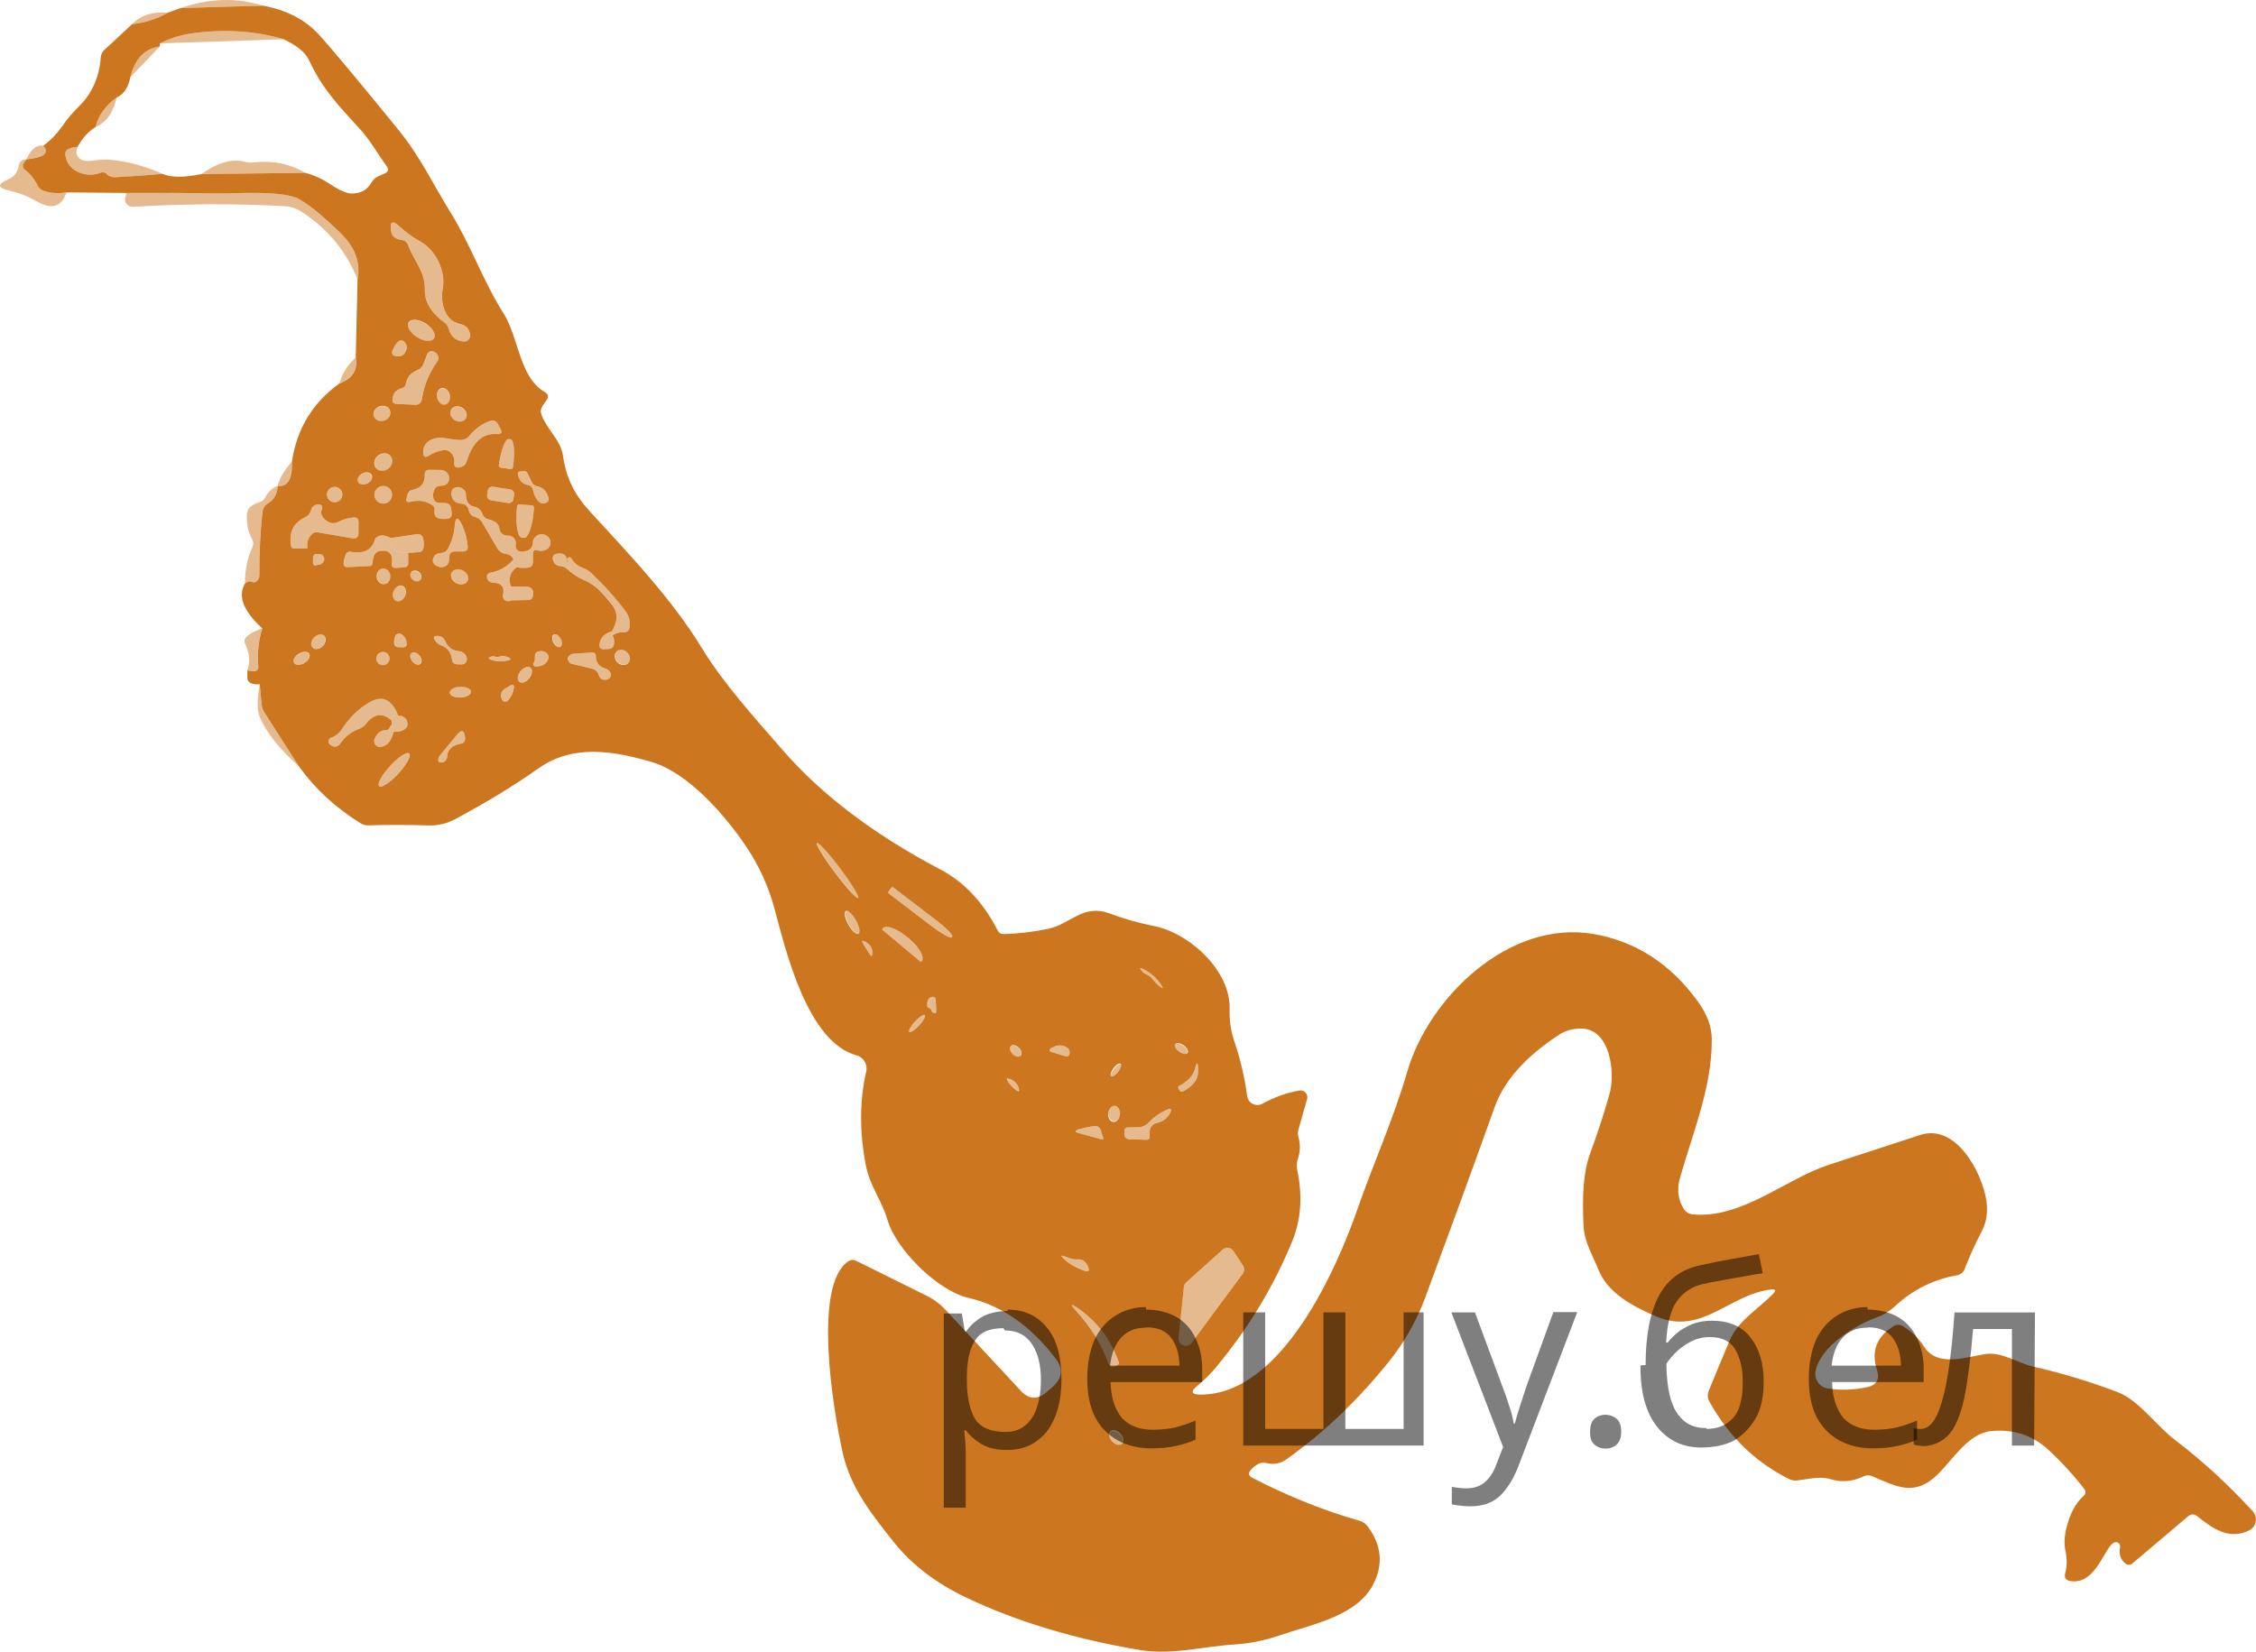 <?xml version="1.0" encoding="utf-8"?>
<!-- Generator: Adobe Illustrator 16.0.0, SVG Export Plug-In . SVG Version: 6.00 Build 0)  -->
<!DOCTYPE svg PUBLIC "-//W3C//DTD SVG 1.1//EN" "http://www.w3.org/Graphics/SVG/1.1/DTD/svg11.dtd">
<svg version="1.1" id="Слой_1" xmlns="http://www.w3.org/2000/svg" xmlns:xlink="http://www.w3.org/1999/xlink" x="0px" y="0px"
	 width="81.295px" height="59.527px" viewBox="0 0 81.295 59.527" enable-background="new 0 0 81.295 59.527" xml:space="preserve">
<path opacity="0.5" fill="#CC761F" enable-background="new    " d="M9.472,0.204L6.509,0.29C7.544-0.065,8.532-0.094,9.472,0.204z"
	/>
<path fill="#CC761F" d="M9.472,0.204c0.862,0.155,1.545,0.514,2.049,1.075c0.534,0.597,1.484,1.736,2.851,3.419
	c0.78,0.96,1.251,1.976,1.879,2.986c0.724,1.169,1.157,2.447,1.896,3.613c0.545,0.86,0.568,2.309,1.481,2.83
	c0.131,0.075,0.154,0.174,0.067,0.297l-0.141,0.201c-0.069,0.1-0.083,0.207-0.042,0.321c0.183,0.518,0.695,0.919,0.774,1.473
	c0.115,0.807,0.418,1.417,0.984,2.029c1.434,1.558,2.936,3.137,4.008,4.889c0.801,1.311,1.882,2.492,2.913,3.682
	c1.41,1.625,3.314,3.068,5.713,4.329c0.844,0.445,1.527,1.174,2.047,2.186c0.047,0.092,0.122,0.136,0.224,0.132
	c0.521-0.014,1.053-0.077,1.599-0.191c0.807-0.171,1.258-0.907,2.206-0.554c0.526,0.196,1.055,0.347,1.588,0.451
	c1.307,0.256,2.782,1.622,2.741,2.992c-0.012,0.416,0.044,0.803,0.168,1.162c0.22,0.645,0.374,1.301,0.462,1.971
	c0.027,0.207,0.216,0.353,0.422,0.326c0.049-0.007,0.096-0.022,0.138-0.047c0.431-0.238,0.872-0.396,1.325-0.471
	c0.133-0.023,0.26,0.066,0.283,0.199c0.006,0.036,0.004,0.074-0.006,0.11l-0.31,1.089c-0.025,0.095-0.025,0.189,0,0.286
	c0.071,0.259,0.065,0.515-0.018,0.766c-0.046,0.144-0.054,0.288-0.023,0.437c0.194,0.924,0.132,1.775-0.188,2.553
	c-0.666,1.624-1.578,3.133-2.736,4.526c-0.206,0.249-0.432,0.474-0.678,0.675c-0.259,0.21-0.221,0.316,0.112,0.318
	c2.915,0.006,4.9-4.506,5.663-6.703c0.578-1.655,1.299-3.252,1.788-4.939c0.769-2.652,3.651-5.482,6.708-4.959
	c1.514,0.26,2.766,1.064,3.752,2.415c0.34,0.464,0.511,0.92,0.513,1.37c0.013,1.73-0.683,3.371-1.146,5.006
	c-0.117,0.422-0.07,0.797,0.142,1.125c0.071,0.106,0.186,0.176,0.312,0.188c1.762,0.174,3.346-1.272,4.906-1.784
	c1.192-0.391,2.293-0.75,3.302-1.078c1.281-0.416,2.218,1.337,2.377,2.355c0.064,0.408,0.011,0.779-0.162,1.113
	c-0.243,0.469-0.45,0.924-0.618,1.363c-0.044,0.119-0.148,0.205-0.274,0.227c-0.853,0.15-1.599,0.523-2.241,1.119
	c-0.192,0.178-0.411,0.311-0.656,0.4c-0.745,0.269-2.006,1.022-2.2,1.921c-0.063,0.288,0.118,0.571,0.405,0.636
	c0.012,0.002,0.024,0.004,0.037,0.006c0.461,0.068,0.93,0.053,1.404-0.047c0.352-0.072,0.473-0.279,0.365-0.621
	c-0.217-0.678-0.015-1.205,0.604-1.582c0.105-0.064,0.212-0.065,0.318-0.002c0.318,0.184,0.579,0.436,0.783,0.754
	c0.475,0.732,1.49,0.373,2.174,0.259c0.609-0.104,1.16,0.315,1.781,0.456c1.023,0.234,2.021,0.536,2.998,0.907
	c0.789,0.3,1.391,1.208,2.105,1.749c0.94,0.711,1.866,1.561,2.777,2.548c0.165,0.18,0.153,0.459-0.026,0.624
	c-0.031,0.028-0.065,0.053-0.104,0.07c-0.733,0.359-1.325-0.079-1.867-0.512c-0.114-0.088-0.226-0.086-0.335,0.006l-1.997,1.69
	c-0.087,0.074-0.175,0.075-0.265,0.003c-0.17-0.134-0.231-0.329-0.186-0.586c0.016-0.082-0.039-0.16-0.12-0.176
	c-0.017-0.003-0.032-0.004-0.048-0.001c-0.383,0.056-0.654,1.558-1.626,1.399c-0.163-0.028-0.224-0.121-0.183-0.28
	c0.066-0.255,0.072-0.513,0.015-0.772c-0.057-0.25-0.05-0.526,0.021-0.826c0.124-0.529,0.331-0.924,0.621-1.185
	c0.089-0.081,0.097-0.168,0.023-0.263c-0.383-0.496-0.812-0.965-1.287-1.404c-0.574-0.529-1.267-0.754-2.076-0.672
	c-0.791,0.077-1.365,1.017-1.902,1.55c-0.83,0.821-1.475,0.459-2.367,0.076c-0.105-0.045-0.212-0.043-0.318,0.006
	c-0.398,0.187-0.792,0.22-1.181,0.101c-0.403-0.121-0.798,0-1.202,0.044c-0.104,0.012-0.203-0.005-0.297-0.05
	c-1.219-0.609-2.178-1.541-2.875-2.798c-0.063-0.116-0.071-0.253-0.023-0.374c0.232-0.573,0.486-1.186,0.764-1.838
	c0.297-0.703,1.045-1.131,1.563-1.673c0.112-0.118,0.087-0.167-0.073-0.149c-1.5,0.168-2.501,1.663-4.121,0.98
	c-0.839-0.356-1.772-0.843-2.107-1.699c-0.207-0.516-0.501-0.984-0.533-1.543c-0.064-1.159,0.01-2.031,0.227-2.615
	c0.285-0.771,0.521-1.504,0.713-2.194c0.203-0.728,0.032-2.335-1.034-2.333c-0.304,0-0.57,0.076-0.798,0.228
	c-1.201,0.787-1.971,1.651-2.309,2.591c-0.828,2.312-1.664,4.604-2.506,6.877c-0.311,0.838-0.748,1.608-1.311,2.309
	c-1.115,1.389-2.345,2.562-3.688,3.52c-0.221,0.157-0.463,0.201-0.73,0.133c-0.098-0.025-0.192-0.015-0.283,0.032
	c-0.109,0.056-0.203,0.13-0.282,0.227c-0.091,0.112-0.071,0.201,0.056,0.269c1.284,0.665,2.57,1.182,3.858,1.549
	c0.13,0.035,0.234,0.107,0.315,0.218c0.494,0.669,0.559,1.362,0.193,2.076c-0.586,1.143-2.176,1.432-3.354,1.835
	c-0.552,0.188-1.093,0.299-1.623,0.332c-1.154,0.071-2.282,0.393-3.419,0.203c-2.358-0.393-4.453-1.025-6.285-1.898
	c-1.086-0.519-1.952-1.184-2.598-1.994c-0.777-0.978-1.555-1.943-1.84-3.219c-0.365-1.638-1.072-6.053,0.203-6.9
	c0.09-0.061,0.185-0.066,0.283-0.018l2.524,1.252c0.265,0.13,0.503,0.308,0.704,0.523l2.707,2.913
	c0.292,0.312,0.6,0.327,0.922,0.047l0.218-0.188c0.359-0.314,0.394-0.66,0.103-1.037c-0.905-1.18-1.952-1.904-3.139-2.176
	c-1.09-0.25-2.595-1.729-2.907-2.798c-0.203-0.694-0.639-1.239-0.78-1.955c-0.236-1.218-0.233-2.351,0.009-3.398
	c0.062-0.258-0.094-0.519-0.351-0.589c-1.77-0.486-2.539-3.744-2.951-5.277c-0.216-0.804-0.556-1.551-1.021-2.244
	c-0.76-1.131-2.088-2.671-3.437-3.06c-1.34-0.386-2.795-0.645-4.043,0.235c-0.887,0.626-1.893,1.239-3.016,1.838
	c-0.298,0.159-0.617,0.233-0.954,0.224c-0.792-0.025-1.509-0.026-2.153-0.003c-0.11,0.004-0.212-0.023-0.306-0.083
	c-0.892-0.556-1.627-1.235-2.206-2.038l-1.254-1.961c-0.053-0.086-0.084-0.18-0.094-0.28L9.36,24.66
	c-0.116,0.012-0.215,0.002-0.297-0.029c-0.102-0.038-0.152-0.111-0.15-0.221l0.003-0.253c0.281,0.084,0.412,0.033,0.392-0.153
	c-0.043-0.446,0.005-0.898,0.144-1.357c-0.683-0.623-0.891-1.162-0.624-1.617c0.088-0.073,0.167-0.093,0.235-0.062
	c0.079,0.038,0.147,0.025,0.206-0.038c0.051-0.055,0.077-0.121,0.077-0.197c-0.004-0.848,0.035-1.615,0.118-2.3
	c0.015-0.12,0.084-0.227,0.188-0.289c0.224-0.131,0.342-0.341,0.354-0.63c0.365,0.037,0.536-0.253,0.513-0.872
	c0.174-1.184,0.746-2.125,1.714-2.824c0.469-0.171,0.665-0.479,0.586-0.925l0.065-2.824c0.116-0.599-0.087-1.153-0.61-1.664
	c-0.614-0.601-1.111-1.009-1.49-1.225c-0.578-0.33-2.35-0.201-2.866-0.209C6.794,6.953,5.673,6.948,4.554,6.954L2.398,6.934
	c-0.296,0.051-0.577,0.03-0.842-0.062C1.471,6.841,1.401,6.779,1.361,6.698C1.257,6.476,1.103,6.281,0.896,6.112
	C0.81,6.042,0.799,5.961,0.864,5.871l0.088-0.126c0.64-0.069,0.841-0.233,0.604-0.492c0.259-0.187,0.489-0.423,0.689-0.709
	C2.43,4.279,2.629,4.043,2.843,3.835c0.471-0.458,0.734-1.049,0.79-1.776c0.008-0.1,0.047-0.184,0.118-0.25L4.76,0.87
	c0.456-0.045,0.883-0.182,1.281-0.41L6.509,0.29L9.472,0.204z M5.767,1.562L5.758,1.674C5.212,1.75,4.859,2.12,4.698,2.781
	C4.624,3.152,4.46,3.396,4.209,3.512c-0.403,0.285-0.658,0.64-0.766,1.066C3.2,4.723,2.983,4.961,2.793,5.293
	C2.496,5.319,2.35,5.4,2.354,5.538C2.361,5.798,2.508,6.036,2.74,6.162c0.287,0.153,0.579,0.176,0.877,0.067
	c0.1-0.037,0.184-0.016,0.25,0.065c0.021,0.025,0.048,0.044,0.08,0.056C4.014,6.378,4.085,6.39,4.162,6.386
	c0.524-0.027,1.091-0.066,1.699-0.118C6.152,6.401,6.618,6.403,7.26,6.274L11,6.229c0.314,0.083,0.613,0.219,0.898,0.41
	c0.334,0.222,0.589,0.333,0.766,0.335c0.328,0.006,0.568-0.125,0.719-0.392c0.063-0.108,0.151-0.187,0.265-0.235l0.221-0.1
	c0.128-0.055,0.15-0.139,0.068-0.25c-0.327-0.454-0.601-0.951-0.987-1.369c-0.739-0.81-1.322-1.408-1.796-2.421
	c-0.183-0.397-0.539-0.592-0.921-0.792C9.179,1.108,8.06,1.04,6.875,1.208C6.5,1.264,6.13,1.381,5.767,1.562z M14.702,8.827
	c0.221,0.598,0.63,0.954,0.607,1.649c-0.012,0.462,0.327,0.88,0.686,1.131c0.088,0.061,0.146,0.142,0.174,0.244
	c0.073,0.281,0.253,0.434,0.542,0.459c0.098,0.008,0.189-0.053,0.218-0.147c0.016-0.049,0.018-0.097,0.006-0.145
	c-0.045-0.188-0.162-0.301-0.351-0.339c-0.571-0.115-0.721-0.78-0.63-1.272c0.115-0.627-0.236-1.393-0.833-1.717
	c-0.244-0.134-0.488-0.313-0.733-0.536c-0.241-0.222-0.341-0.17-0.3,0.156c0.025,0.202,0.154,0.315,0.386,0.338
	C14.577,8.659,14.666,8.729,14.702,8.827z M15.639,12.199c0.086-0.136-0.048-0.376-0.3-0.537l0,0
	c-0.252-0.161-0.527-0.181-0.613-0.045c-0.087,0.136,0.048,0.376,0.3,0.537l0,0C15.278,12.314,15.553,12.334,15.639,12.199z
	 M14.62,12.385c-0.143-0.214-0.298-0.141-0.465,0.221c-0.061,0.134-0.019,0.211,0.127,0.233c0.196,0.03,0.32-0.061,0.371-0.271
	C14.667,12.504,14.655,12.438,14.62,12.385z M14.481,13.993c-0.212,0.053-0.325,0.189-0.339,0.41
	c-0.006,0.096,0.041,0.147,0.139,0.153l0.668,0.032c0.145,0.008,0.229-0.06,0.253-0.203c0.076-0.489,0.26-0.938,0.55-1.346
	c0.077-0.109,0.05-0.26-0.059-0.336c-0.03-0.021-0.064-0.035-0.1-0.041c-0.103-0.016-0.173,0.029-0.212,0.135
	c-0.041,0.108-0.083,0.217-0.126,0.327c-0.043,0.106-0.118,0.18-0.224,0.221c-0.228,0.088-0.364,0.253-0.41,0.495
	C14.609,13.922,14.562,13.973,14.481,13.993z M16.046,14.583c0.125-0.028,0.198-0.183,0.162-0.347l0,0
	c-0.036-0.164-0.167-0.273-0.293-0.246s-0.198,0.183-0.161,0.346l0,0C15.79,14.501,15.92,14.611,16.046,14.583z M14.051,14.791
	c-0.054-0.14-0.227-0.203-0.386-0.141c-0.16,0.062-0.245,0.225-0.19,0.365c0.054,0.139,0.227,0.202,0.386,0.141
	S14.105,14.931,14.051,14.791z M16.784,15.085c0.077-0.123,0.022-0.296-0.123-0.387c-0.145-0.091-0.324-0.065-0.401,0.058
	c-0.077,0.123-0.022,0.296,0.123,0.387C16.528,15.233,16.708,15.207,16.784,15.085z M16.243,16.313
	c0.102,0.104,0.145,0.229,0.129,0.377c-0.014,0.114,0.036,0.167,0.15,0.159c0.155-0.01,0.255-0.089,0.3-0.236
	c0.214-0.683,0.576-1.006,1.086-0.969c0.159,0.012,0.201-0.052,0.124-0.191c-0.028-0.051-0.054-0.102-0.08-0.153
	c-0.061-0.127-0.159-0.168-0.294-0.124c-0.279,0.09-0.529,0.271-0.751,0.542c-0.071,0.087-0.178,0.139-0.292,0.141
	c-0.365,0.009-0.736-0.177-1.087-0.006c-0.202,0.1-0.292,0.264-0.271,0.492c0.012,0.128,0.072,0.157,0.18,0.088
	c0.173-0.11,0.353-0.18,0.539-0.209C16.08,16.209,16.168,16.239,16.243,16.313z M18.039,16.855l0.359,0.05
	c0.04,0.007,0.078-0.02,0.085-0.06c0,0,0-0.001,0-0.002l0.006-0.05c0.072-0.512,0.032-0.942-0.09-0.96c0,0,0,0,0,0l-0.065-0.009
	c-0.123-0.013-0.279,0.388-0.351,0.898l-0.009,0.047c-0.007,0.04,0.021,0.078,0.061,0.085
	C18.036,16.855,18.038,16.855,18.039,16.855z M14.082,16.444c-0.103-0.13-0.306-0.142-0.455-0.025l0,0
	c-0.148,0.117-0.185,0.317-0.083,0.447l0,0c0.103,0.13,0.306,0.142,0.454,0.025l0,0C14.147,16.774,14.184,16.574,14.082,16.444
	L14.082,16.444z M15.659,18.348l-0.002,0.121c-0.002,0.114,0.052,0.186,0.162,0.215c0.098,0.023,0.197,0.028,0.297,0.015
	c0.122-0.018,0.176-0.088,0.162-0.212l-0.021-0.156c-0.016-0.127-0.087-0.194-0.215-0.2l-0.224-0.009
	c-0.1-0.003-0.184-0.076-0.203-0.174c-0.02-0.104-0.008-0.203,0.035-0.297c0.04-0.086,0.107-0.134,0.204-0.142l0.097-0.009
	c0.124-0.01,0.199-0.076,0.227-0.197c0.023-0.104,0-0.193-0.071-0.268c-0.057-0.061-0.127-0.093-0.212-0.097
	c-0.141-0.004-0.28-0.006-0.415-0.006c-0.118-0.002-0.176,0.056-0.174,0.174c0.01,0.314-0.139,0.497-0.445,0.548
	c-0.084,0.015-0.152,0.077-0.174,0.159l-0.035,0.135c-0.031,0.124,0.015,0.17,0.138,0.138c0.309-0.076,0.579-0.03,0.81,0.139
	C15.642,18.254,15.662,18.295,15.659,18.348z M13.394,17.119c-0.051-0.1-0.202-0.125-0.339-0.056
	c-0.136,0.069-0.206,0.207-0.155,0.307s0.203,0.125,0.339,0.056l0,0C13.375,17.356,13.445,17.219,13.394,17.119z M19.158,17.368
	l-0.145-0.303c-0.033-0.071-0.088-0.1-0.165-0.088l-0.132,0.018C18.68,17,18.655,17.034,18.66,17.07
	c0.034,0.236,0.155,0.372,0.365,0.41c0.094,0.016,0.167,0.089,0.183,0.183c0.028,0.159,0.091,0.292,0.191,0.4
	c0.067,0.073,0.147,0.096,0.242,0.071c0.114-0.032,0.153-0.104,0.118-0.218c-0.069-0.222-0.201-0.351-0.397-0.389
	C19.272,17.51,19.197,17.451,19.158,17.368z M12.337,17.824c0-0.153-0.124-0.277-0.277-0.277l0,0c-0.153,0-0.277,0.124-0.277,0.277
	l0,0c0,0.153,0.124,0.277,0.277,0.277l0,0C12.213,18.101,12.337,17.977,12.337,17.824L12.337,17.824z M14.128,17.833
	c0-0.176-0.142-0.318-0.318-0.318s-0.318,0.143-0.318,0.318l0,0c0,0.176,0.143,0.318,0.318,0.318l0,0
	C13.986,18.151,14.128,18.009,14.128,17.833z M18.504,20.163c-0.022,0.023-0.043,0.048-0.065,0.073
	c-0.224,0.22-0.474,0.353-0.751,0.398c-0.045,0.008-0.083,0.029-0.112,0.064c-0.051,0.063-0.042,0.14,0.029,0.23
	c0.038,0.045,0.092,0.072,0.15,0.074c0.313,0.004,0.436,0.152,0.372,0.444c-0.022,0.095,0.037,0.19,0.132,0.215
	c0.059,0.016,0.112,0.009,0.159-0.021l0.625-0.015c0.094-0.002,0.146-0.05,0.156-0.144l0.012-0.112
	c0.011-0.108-0.069-0.206-0.179-0.217c-0.005,0-0.01,0-0.016-0.001l-0.604-0.015c-0.102-0.277-0.034-0.507,0.204-0.692
	c0.135,0.027,0.271,0.032,0.409,0.015c0.118-0.014,0.177-0.08,0.177-0.197l0.003-0.303c0-0.116,0.056-0.157,0.167-0.124
	c0.089,0.026,0.178,0.024,0.268-0.006c0.151-0.05,0.233-0.214,0.183-0.365c-0.023-0.069-0.072-0.127-0.136-0.162
	c-0.127-0.069-0.248-0.064-0.359,0.015c-0.084,0.059-0.127,0.141-0.129,0.247c-0.004,0.204-0.141,0.311-0.41,0.318
	c-0.045,0.002-0.086-0.01-0.124-0.035c-0.067-0.043-0.102-0.123-0.085-0.201c0.022-0.094,0.001-0.178-0.062-0.25
	c-0.051-0.058-0.123-0.091-0.197-0.091c-0.192,0.002-0.303-0.089-0.33-0.274c-0.013-0.086-0.063-0.161-0.135-0.206
	c-0.075-0.049-0.155-0.083-0.242-0.103c-0.114-0.026-0.191-0.093-0.232-0.201c-0.055-0.145-0.157-0.232-0.307-0.262
	c-0.11-0.021-0.202-0.098-0.244-0.203c-0.027-0.07-0.041-0.144-0.039-0.221c0-0.073-0.03-0.142-0.082-0.188
	c-0.099-0.088-0.201-0.113-0.307-0.074c-0.083,0.029-0.126,0.087-0.132,0.174c-0.02,0.248,0.105,0.384,0.374,0.41
	c0.119,0.01,0.217,0.098,0.241,0.215c0.03,0.139,0.109,0.227,0.239,0.262c0.108,0.031,0.19,0.095,0.248,0.191l0.544,0.93
	c0.071,0.118,0.174,0.188,0.31,0.209C18.369,19.987,18.461,20.053,18.504,20.163z M18.525,17.833
	c0.015-0.092-0.047-0.178-0.139-0.192l0,0l-0.616-0.099c-0.092-0.015-0.178,0.047-0.192,0.139l0,0l-0.025,0.157
	c-0.015,0.092,0.048,0.178,0.139,0.192l0,0l0.617,0.099c0.091,0.015,0.178-0.047,0.192-0.139l0,0L18.525,17.833z M11.807,18.796
	c-0.194-0.125-0.267-0.263-0.218-0.412c0.053-0.157-0.002-0.223-0.165-0.197c-0.114,0.018-0.187,0.085-0.218,0.203
	c-0.033,0.12-0.107,0.206-0.221,0.259c-0.418,0.198-0.583,0.545-0.495,1.042c0.01,0.051,0.041,0.077,0.091,0.077h0.457
	c0.03,0,0.042-0.015,0.039-0.044c-0.03-0.171,0.022-0.327,0.156-0.468c0.059-0.061,0.131-0.084,0.215-0.071l1.249,0.215
	c0.146,0.025,0.219-0.036,0.221-0.183l0.003-0.398c0-0.12-0.06-0.176-0.179-0.168c-0.188,0.012-0.372,0.065-0.551,0.159
	C12.069,18.876,11.922,18.871,11.807,18.796z M19.161,18.213l-0.439-0.035c-0.046-0.003-0.086,0.03-0.091,0.077l-0.009,0.106
	c-0.045,0.545,0.034,0.999,0.177,1.016l0.088,0.009c0.144,0.015,0.298-0.418,0.344-0.968c0-0.002,0-0.004,0.001-0.007l0.009-0.106
	C19.244,18.257,19.208,18.216,19.161,18.213C19.161,18.213,19.161,18.213,19.161,18.213z M16.646,18.911
	c-0.147-0.302-0.234-0.286-0.262,0.05c-0.021,0.285-0.103,0.558-0.244,0.819c-0.053,0.096-0.136,0.146-0.248,0.15
	c-0.143,0.004-0.237,0.068-0.28,0.191c-0.037,0.11-0.007,0.195,0.091,0.256c0.108,0.065,0.21,0.081,0.306,0.047
	c0.097-0.032,0.164-0.119,0.171-0.221l0.012-0.15c0.01-0.118,0.074-0.177,0.191-0.179h0.3c0.126-0.002,0.183-0.065,0.171-0.188
	C16.832,19.411,16.762,19.152,16.646,18.911z M13.519,19.415c-0.106,0.4-0.396,0.559-0.869,0.474
	c-0.096-0.016-0.162,0.021-0.197,0.112c-0.045,0.12-0.068,0.219-0.07,0.297c-0.002,0.098,0.046,0.146,0.144,0.142l0.783-0.039
	c0.077-0.004,0.116-0.044,0.118-0.121c0.01-0.292,0.125-0.436,0.347-0.43c0.267-0.016,0.382,0.14,0.345,0.465
	c-0.014,0.11,0.035,0.161,0.147,0.153l0.3-0.021c0.096-0.006,0.144-0.058,0.144-0.156l-0.003-0.365l0.368-0.026
	c0.108-0.006,0.171-0.063,0.188-0.171c0.02-0.128,0.01-0.247-0.029-0.356c-0.029-0.085-0.115-0.137-0.203-0.124l-0.951,0.144
	C13.839,19.26,13.652,19.267,13.519,19.415z M11.442,20.354c0.104,0.01,0.179-0.036,0.227-0.136c0.039-0.087,0-0.19-0.088-0.229
	c-0.02-0.009-0.041-0.014-0.062-0.015l-0.109-0.006c-0.07-0.003-0.129,0.05-0.132,0.121c0,0.002,0,0.004,0,0.006v0.2
	c0,0.051,0.024,0.08,0.074,0.085C11.384,20.384,11.415,20.375,11.442,20.354z M22.053,22.751c-0.271,0.081-0.421,0.235-0.45,0.462
	c-0.016,0.128,0.04,0.189,0.167,0.186l0.156-0.009c0.114-0.004,0.18-0.062,0.197-0.174c0.018-0.11,0.002-0.216-0.047-0.318
	c0.124-0.081,0.266-0.119,0.427-0.115c0.1,0.002,0.159-0.046,0.177-0.144c0.04-0.222-0.002-0.418-0.124-0.589
	c-0.313-0.432-0.728-0.896-1.246-1.393c-0.09-0.084-0.194-0.148-0.31-0.191c-0.177-0.065-0.311-0.173-0.403-0.324
	c-0.047-0.08-0.099-0.083-0.156-0.009c-0.031,0.04-0.035,0.088-0.012,0.147c0,0.002-0.001,0.004-0.003,0.006
	c-0.006,0.002-0.006,0.001,0-0.003c0.006-0.008,0.009-0.017,0.009-0.026c0.002-0.248-0.127-0.347-0.389-0.297
	c-0.086,0.016-0.143,0.099-0.126,0.185c0.033,0.159,0.127,0.247,0.283,0.262c0.09,0.008,0.169,0.042,0.235,0.103
	c0.196,0.175,0.397,0.306,0.601,0.392c0.462,0.194,0.698,0.512,0.992,0.869C22.303,22.097,22.241,22.413,22.053,22.751z
	 M13.848,21.054c0.136-0.013,0.234-0.149,0.22-0.305l0,0c-0.015-0.156-0.137-0.271-0.273-0.258c-0.136,0.013-0.234,0.149-0.22,0.305
	l0,0C13.59,20.951,13.712,21.066,13.848,21.054z M15.15,20.898c0.063-0.076,0.042-0.2-0.049-0.276c-0.091-0.076-0.216-0.077-0.28,0
	l0,0c-0.064,0.076-0.042,0.199,0.049,0.276C14.96,20.974,15.086,20.975,15.15,20.898z M16.854,20.932
	c0.062-0.127-0.018-0.294-0.179-0.372l0,0c-0.161-0.079-0.341-0.039-0.403,0.088l0,0c-0.062,0.127,0.018,0.294,0.179,0.373l0,0
	C16.612,21.099,16.792,21.059,16.854,20.932L16.854,20.932z M14.269,21.659c0.112,0.051,0.258-0.028,0.325-0.176
	c0.067-0.148,0.031-0.31-0.082-0.361l0,0c-0.113-0.051-0.258,0.028-0.326,0.176C14.119,21.446,14.156,21.607,14.269,21.659
	L14.269,21.659z M14.234,22.942c-0.025,0.073-0.036,0.149-0.032,0.23c0.006,0.1,0.059,0.151,0.159,0.153l0.141,0.006
	c0.114,0.004,0.165-0.051,0.153-0.165c-0.014-0.124-0.071-0.223-0.171-0.297c-0.071-0.055-0.173-0.041-0.227,0.031
	C14.248,22.913,14.24,22.927,14.234,22.942z M11.266,23.345c0.088,0.084,0.252,0.056,0.368-0.063c0.115-0.12,0.137-0.285,0.049-0.37
	l0,0c-0.088-0.084-0.252-0.056-0.368,0.063C11.2,23.094,11.178,23.26,11.266,23.345L11.266,23.345z M16.045,23.11
	c-0.057-0.131-0.156-0.195-0.298-0.191c-0.122,0.004-0.147,0.055-0.076,0.153c0.02,0.025,0.038,0.05,0.056,0.073
	c0.042,0.051,0.095,0.088,0.162,0.112c0.236,0.084,0.368,0.252,0.397,0.503c0.012,0.12,0.078,0.181,0.197,0.183l0.153,0.003
	c0.093,0.002,0.173-0.068,0.186-0.162c0.006-0.057-0.005-0.11-0.032-0.159c-0.057-0.094-0.141-0.146-0.25-0.156
	C16.306,23.452,16.142,23.332,16.045,23.11z M20.198,23.315c0.073-0.04,0.078-0.171,0.011-0.294l0,0
	c-0.067-0.123-0.18-0.19-0.253-0.151l0,0c-0.073,0.04-0.078,0.171-0.011,0.294l0,0C20.012,23.287,20.125,23.355,20.198,23.315
	L20.198,23.315z M22.63,23.908c0.102-0.096,0.094-0.271-0.019-0.39l0,0c-0.112-0.12-0.286-0.14-0.388-0.044
	c-0.102,0.095-0.094,0.27,0.019,0.39l0,0C22.354,23.983,22.528,24.003,22.63,23.908z M11.142,23.561
	c-0.057-0.093-0.226-0.093-0.377,0l0,0c-0.151,0.093-0.228,0.243-0.17,0.336l0,0c0.057,0.093,0.226,0.093,0.377,0l0,0
	C11.122,23.804,11.199,23.654,11.142,23.561L11.142,23.561z M14.037,23.735c0-0.132-0.107-0.239-0.238-0.239
	c-0.132,0-0.239,0.107-0.239,0.239c0,0.131,0.107,0.238,0.239,0.238l0,0C13.93,23.973,14.037,23.866,14.037,23.735L14.037,23.735z
	 M15.146,23.929c0.072-0.058,0.06-0.193-0.027-0.302l0,0c-0.087-0.109-0.217-0.151-0.29-0.093s-0.06,0.193,0.027,0.303l0,0
	C14.944,23.946,15.074,23.987,15.146,23.929z M19.355,24.021c0.226-0.021,0.362-0.119,0.409-0.292
	c0.019-0.078-0.012-0.158-0.077-0.201c-0.063-0.043-0.133-0.063-0.212-0.062c-0.146,0.004-0.212,0.077-0.2,0.221
	c0.006,0.063-0.004,0.122-0.03,0.177C19.193,23.98,19.229,24.032,19.355,24.021z M21.809,24.091
	c-0.222-0.061-0.335-0.209-0.339-0.444c0-0.092-0.046-0.136-0.138-0.13l-0.654,0.042c-0.075,0.006-0.136,0.036-0.183,0.091
	c-0.055,0.063-0.046,0.137,0.026,0.224c0.023,0.025,0.053,0.042,0.085,0.05l0.733,0.174c0.111,0.026,0.2,0.109,0.232,0.218
	c0.045,0.149,0.145,0.208,0.297,0.177c0.098-0.019,0.162-0.113,0.143-0.21c-0.005-0.027-0.017-0.053-0.034-0.075
	C21.934,24.149,21.877,24.111,21.809,24.091z M17.827,23.661c-0.023-0.012-0.049-0.015-0.076-0.009
	c-0.183,0.043-0.185,0.091-0.006,0.145c0.167,0.051,0.352,0.054,0.556,0.009c0.12-0.026,0.125-0.065,0.015-0.118
	c-0.112-0.051-0.232-0.056-0.359-0.015C17.911,23.687,17.868,23.683,17.827,23.661z M18.712,24.574
	c0.088,0.07,0.25,0.013,0.361-0.127l0,0c0.111-0.14,0.13-0.31,0.042-0.38s-0.25-0.013-0.361,0.127l0,0
	C18.643,24.334,18.624,24.504,18.712,24.574z M18.239,24.798c-0.167,0.081-0.22,0.213-0.159,0.397
	c0.023,0.071,0.1,0.109,0.171,0.086c0.024-0.008,0.045-0.022,0.062-0.042c0.114-0.129,0.184-0.282,0.209-0.459
	c0.012-0.077-0.02-0.105-0.094-0.085c-0.029,0.006-0.056,0.018-0.08,0.035C18.315,24.758,18.278,24.78,18.239,24.798z
	 M16.972,24.926c-0.005-0.107-0.181-0.186-0.392-0.175c-0.211,0.01-0.378,0.105-0.373,0.213c0.005,0.107,0.181,0.186,0.392,0.175
	C16.811,25.129,16.978,25.034,16.972,24.926z M14.119,25.97l-0.003,0.15c-0.033,0.027-0.058,0.061-0.074,0.1
	c-0.023,0.061-0.068,0.092-0.135,0.094c-0.183,0.004-0.319,0.11-0.409,0.318c-0.044,0.105,0.005,0.226,0.11,0.27
	c0.027,0.012,0.057,0.017,0.087,0.016c0.243-0.012,0.406-0.193,0.489-0.544c0.165,0.012,0.297-0.018,0.397-0.088
	c0.086-0.063,0.12-0.146,0.1-0.25c-0.029-0.151-0.141-0.234-0.335-0.25c-0.222-0.563-0.548-0.73-0.978-0.501
	c-0.408,0.218-0.76,0.552-1.054,1.001c-0.092,0.144-0.219,0.244-0.38,0.3c-0.076,0.028-0.115,0.113-0.087,0.189
	c0.009,0.025,0.025,0.048,0.046,0.064c0.147,0.114,0.275,0.094,0.383-0.059c0.171-0.244,0.393-0.414,0.666-0.512
	c0.096-0.035,0.177-0.094,0.242-0.177C13.475,25.716,13.788,25.675,14.119,25.97z M16.611,26.803
	c0.114-0.018,0.163-0.095,0.147-0.232c-0.031-0.261-0.13-0.29-0.297-0.085l-0.625,0.76c-0.037,0.047-0.051,0.101-0.041,0.162
	c0.012,0.066,0.063,0.089,0.153,0.067c0.095-0.026,0.163-0.11,0.167-0.209C16.125,26.98,16.36,26.848,16.611,26.803z M13.663,28.335
	c0.083,0.076,0.392-0.126,0.691-0.452c0.3-0.326,0.476-0.651,0.393-0.727c-0.083-0.076-0.392,0.126-0.691,0.452
	C13.755,27.934,13.58,28.259,13.663,28.335z M30.927,32.366c0.053-0.04-0.236-0.516-0.646-1.062l0,0
	c-0.41-0.547-0.786-0.957-0.839-0.917l0,0c-0.053,0.04,0.236,0.515,0.646,1.062l0,0C30.498,31.996,30.874,32.406,30.927,32.366
	L30.927,32.366z M32.119,31.998l-0.1,0.13c-0.018,0.022-0.014,0.056,0.009,0.073l1.508,1.152c0.377,0.287,0.715,0.48,0.753,0.43l0,0
	l0.027-0.035c0.028-0.057-0.245-0.328-0.616-0.609l-1.508-1.152C32.169,31.97,32.136,31.975,32.119,31.998z M30.937,33.659
	c0.077-0.042,0.037-0.262-0.089-0.489l0,0c-0.126-0.228-0.291-0.377-0.367-0.335l0,0c-0.077,0.042-0.037,0.262,0.089,0.489l0,0
	C30.695,33.552,30.86,33.701,30.937,33.659z M31.81,33.521l1.346,1.127c0.018,0.016,0.043,0.013,0.058-0.004
	c0-0.001,0-0.001,0.001-0.002v-0.002c0.117-0.138-0.09-0.504-0.463-0.818c-0.001,0-0.001,0-0.002-0.001l-0.056-0.044
	c-0.373-0.313-0.77-0.455-0.886-0.318l-0.003,0.003c-0.015,0.018-0.012,0.044,0.005,0.058C31.809,33.521,31.809,33.521,31.81,33.521
	z M31.341,34.393c0.057,0.088,0.088,0.08,0.094-0.026c0.012-0.181-0.069-0.32-0.241-0.419c-0.136-0.078-0.162-0.051-0.08,0.083
	L31.341,34.393z M41.249,34.952c-0.195-0.104-0.216-0.077-0.065,0.083c0.035,0.037,0.078,0.065,0.127,0.085
	c0.092,0.037,0.169,0.097,0.229,0.177c0.071,0.094,0.152,0.178,0.245,0.25c0.129,0.1,0.148,0.082,0.059-0.053
	C41.69,35.264,41.492,35.084,41.249,34.952z M33.559,36.41c0.006,0.037,0.028,0.065,0.067,0.085c0.079,0.044,0.116,0.02,0.112-0.07
	l-0.018-0.365c-0.006-0.118-0.063-0.157-0.174-0.118c-0.094,0.035-0.14,0.131-0.138,0.286c0,0.053,0.025,0.087,0.077,0.103
	C33.526,36.342,33.551,36.369,33.559,36.41z M32.767,37.193c0.042,0.038,0.201-0.066,0.355-0.233s0.246-0.335,0.204-0.373l0,0
	c-0.042-0.038-0.201,0.065-0.355,0.233C32.816,36.987,32.725,37.154,32.767,37.193L32.767,37.193z M42.794,37.949
	c0.045-0.063-0.019-0.186-0.143-0.273c-0.123-0.088-0.26-0.107-0.305-0.043l0,0c-0.045,0.063,0.018,0.186,0.142,0.273l0,0
	C42.612,37.994,42.749,38.014,42.794,37.949L42.794,37.949z M36.779,38.053c0.063-0.064,0.034-0.194-0.064-0.291
	c-0.099-0.098-0.229-0.125-0.292-0.061c-0.063,0.063-0.034,0.193,0.064,0.291C36.586,38.089,36.716,38.115,36.779,38.053z
	 M37.897,37.768c-0.114,0.066-0.108,0.119,0.018,0.156l0.442,0.135c0.131,0.04,0.193-0.01,0.186-0.146
	c-0.004-0.061-0.03-0.109-0.077-0.145C38.298,37.647,38.109,37.647,37.897,37.768z M40.042,38.792
	c0.048,0.036,0.163-0.036,0.256-0.161l0,0c0.094-0.125,0.13-0.256,0.082-0.291c-0.048-0.037-0.163,0.035-0.256,0.16l0,0
	C40.031,38.625,39.994,38.756,40.042,38.792z M42.635,39.331c0.377-0.19,0.558-0.455,0.542-0.795
	c-0.014-0.276-0.053-0.28-0.117-0.012c-0.06,0.239-0.251,0.446-0.574,0.618c-0.036,0.018-0.044,0.043-0.024,0.076l0.036,0.071
	C42.531,39.348,42.577,39.361,42.635,39.331z M36.616,39.29c0.102,0.073,0.134,0.05,0.094-0.071
	c-0.049-0.154-0.151-0.264-0.306-0.326c-0.13-0.053-0.156-0.021-0.08,0.094C36.401,39.104,36.498,39.205,36.616,39.29z
	 M40.115,40.437c0.116,0.013,0.225-0.107,0.243-0.269l0,0c0.018-0.162-0.062-0.304-0.179-0.316l0,0
	c-0.116-0.013-0.225,0.107-0.243,0.27l0,0C39.918,40.282,39.998,40.424,40.115,40.437L40.115,40.437z M40.998,40.627l-0.356,0.006
	c-0.075,0.002-0.114,0.039-0.118,0.112l-0.006,0.108c-0.006,0.132,0.057,0.201,0.188,0.207l0.586,0.02
	c0.105,0.006,0.151-0.043,0.136-0.149c-0.017-0.099-0.004-0.193,0.035-0.286c0.04-0.088,0.12-0.152,0.215-0.17
	c0.22-0.044,0.382-0.164,0.485-0.363c0.073-0.137,0.038-0.176-0.105-0.117c-0.249,0.102-0.467,0.253-0.654,0.453
	C41.294,40.565,41.16,40.625,40.998,40.627z M38.875,40.839l0.819,0.224c0.057,0.016,0.077-0.004,0.059-0.062l-0.083-0.256
	c-0.042-0.128-0.128-0.181-0.259-0.159c-0.198,0.031-0.377,0.07-0.536,0.117C38.72,40.751,38.72,40.796,38.875,40.839z
	 M42.744,46.22c-0.047,0.044-0.076,0.104-0.082,0.168l-0.188,1.825c-0.015,0.143,0.088,0.271,0.23,0.285
	c0.091,0.01,0.181-0.029,0.235-0.102l1.844-2.492c0.063-0.087,0.064-0.205,0.006-0.294l-0.342-0.521
	c-0.08-0.119-0.24-0.151-0.359-0.073c-0.01,0.008-0.021,0.015-0.029,0.023L42.744,46.22z M38.545,45.348l-0.18-0.067
	c-0.134-0.05-0.149-0.024-0.047,0.073c0.185,0.181,0.433,0.328,0.745,0.441c0.165,0.06,0.212,0.01,0.142-0.149
	c-0.081-0.183-0.205-0.269-0.374-0.257C38.732,45.396,38.637,45.383,38.545,45.348z M38.751,47.215
	c0.533,0.59,0.925,1.176,1.192,1.92c0.035,0.097,0.14,0.147,0.235,0.113c0.011-0.004,0.022-0.01,0.033-0.016l0.068-0.039
	c0.036-0.021,0.05-0.066,0.035-0.105c-0.298-0.826-0.796-1.478-1.493-1.953C38.582,46.975,38.559,47.001,38.751,47.215z
	 M40.437,52.036c0.083-0.078,0.054-0.242-0.063-0.366c-0.118-0.123-0.28-0.16-0.362-0.082l0,0c-0.083,0.078-0.054,0.242,0.063,0.366
	C40.191,52.078,40.354,52.115,40.437,52.036L40.437,52.036z"/>
<path opacity="0.5" fill="#CC761F" enable-background="new    " d="M6.041,0.46C5.643,0.688,5.215,0.825,4.76,0.87
	C5.082,0.546,5.509,0.41,6.041,0.46z"/>
<path opacity="0.5" fill="#CC761F" enable-background="new    " d="M10.232,1.415L5.767,1.562C6.13,1.381,6.5,1.264,6.875,1.208
	C8.06,1.04,9.18,1.108,10.232,1.415z"/>
<path opacity="0.5" fill="#CC761F" enable-background="new    " d="M5.758,1.674l-1.06,1.107C4.859,2.12,5.212,1.75,5.758,1.674z"/>
<path opacity="0.5" fill="#CC761F" enable-background="new    " d="M4.209,3.512c-0.13,0.55-0.385,0.905-0.766,1.066
	C3.552,4.151,3.807,3.796,4.209,3.512z"/>
<path opacity="0.5" fill="#CC761F" enable-background="new    " d="M1.556,5.252c0.238,0.259,0.037,0.423-0.604,0.492
	C1.113,5.377,1.314,5.213,1.556,5.252z"/>
<path opacity="0.5" fill="#CC761F" enable-background="new    " d="M2.793,5.293C2.716,5.49,2.753,5.638,2.905,5.738
	c0.086,0.059,0.214,0.078,0.383,0.056c0.3-0.04,0.542-0.05,0.725-0.032c0.606,0.057,1.223,0.226,1.849,0.506
	c-0.608,0.051-1.175,0.09-1.699,0.118C4.085,6.39,4.014,6.378,3.947,6.351c-0.031-0.012-0.058-0.03-0.08-0.056
	c-0.067-0.081-0.15-0.102-0.25-0.065C3.319,6.338,3.026,6.315,2.74,6.162C2.508,6.036,2.361,5.798,2.354,5.538
	C2.35,5.4,2.496,5.319,2.793,5.293z"/>
<path opacity="0.5" fill="#CC761F" enable-background="new    " d="M0.952,5.744L0.864,5.871C0.799,5.961,0.81,6.042,0.896,6.112
	c0.207,0.169,0.361,0.364,0.465,0.586c0.04,0.081,0.109,0.143,0.194,0.174c0.265,0.092,0.546,0.113,0.843,0.062
	C2.22,7.458,1.863,7.567,1.329,7.261C0.996,7.069,0.713,6.96,0.34,6.872C-0.102,6.768-0.113,6.63,0.307,6.459
	c0.21-0.088,0.335-0.258,0.374-0.509c0.014-0.09,0.064-0.153,0.15-0.188C0.871,5.748,0.911,5.742,0.952,5.744z"/>
<path opacity="0.5" fill="#CC761F" enable-background="new    " d="M11,6.229L7.26,6.274c0.589-0.422,1.115-0.568,1.579-0.439
	C8.931,5.86,9.026,5.868,9.125,5.855C9.817,5.775,10.443,5.9,11,6.229z"/>
<path opacity="0.5" fill="#CC761F" enable-background="new    " d="M4.554,6.954c1.119-0.006,2.24-0.001,3.363,0.015
	c0.516,0.009,2.288-0.121,2.866,0.209c0.379,0.216,0.875,0.625,1.49,1.226c0.522,0.51,0.726,1.065,0.61,1.664
	c-0.402-0.999-1.057-1.8-1.964-2.403c-0.208-0.142-0.429-0.219-0.663-0.233C8.588,7.333,6.769,7.34,4.795,7.452
	c-0.149,0.009-0.279-0.098-0.292-0.24C4.501,7.177,4.506,7.141,4.519,7.107C4.528,7.084,4.54,7.033,4.554,6.954z"/>
<path opacity="0.5" fill="#CC761F" enable-background="new    " d="M15.309,10.477c0.023-0.695-0.386-1.052-0.607-1.649
	c-0.036-0.099-0.126-0.168-0.229-0.177c-0.232-0.023-0.36-0.136-0.386-0.338c-0.042-0.326,0.059-0.378,0.3-0.156
	c0.245,0.224,0.49,0.402,0.733,0.536c0.598,0.324,0.948,1.089,0.833,1.717c-0.091,0.492,0.059,1.157,0.63,1.272
	c0.188,0.038,0.305,0.15,0.351,0.339c0.012,0.047,0.01,0.095-0.006,0.145c-0.029,0.094-0.12,0.155-0.218,0.147
	c-0.289-0.025-0.469-0.179-0.542-0.459c-0.028-0.102-0.085-0.184-0.174-0.244C15.636,11.357,15.297,10.939,15.309,10.477z"/>
<ellipse transform="matrix(-0.843 -0.537 0.537 -0.843 21.587 30.109)" opacity="0.5" fill="#CC761F" enable-background="new    " cx="15.183" cy="11.907" rx="0.542" ry="0.291"/>
<path opacity="0.5" fill="#CC761F" enable-background="new    " d="M14.62,12.385c0.036,0.053,0.047,0.119,0.033,0.183
	c-0.051,0.21-0.175,0.3-0.371,0.271c-0.146-0.021-0.188-0.099-0.127-0.233C14.321,12.244,14.477,12.171,14.62,12.385z"/>
<path opacity="0.5" fill="#CC761F" enable-background="new    " d="M14.623,13.84c0.045-0.242,0.182-0.407,0.41-0.495
	c0.106-0.041,0.181-0.115,0.224-0.221c0.043-0.11,0.085-0.219,0.126-0.327c0.04-0.106,0.11-0.151,0.212-0.135
	c0.131,0.021,0.221,0.145,0.199,0.277c-0.006,0.036-0.02,0.07-0.041,0.1c-0.291,0.408-0.474,0.857-0.551,1.346
	c-0.023,0.144-0.108,0.211-0.253,0.203l-0.669-0.032c-0.098-0.006-0.144-0.057-0.138-0.153c0.014-0.22,0.126-0.356,0.339-0.41
	C14.562,13.973,14.609,13.922,14.623,13.84z"/>
<path opacity="0.5" fill="#CC761F" enable-background="new    " d="M12.817,12.891c0.079,0.446-0.117,0.754-0.586,0.925
	C12.333,13.453,12.529,13.145,12.817,12.891z"/>
<ellipse transform="matrix(-0.216 -0.976 0.976 -0.216 5.49 32.982)" opacity="0.5" fill="#CC761F" enable-background="new    " cx="15.98" cy="14.288" rx="0.303" ry="0.233"/>
<ellipse transform="matrix(-0.361 -0.932 0.932 -0.361 4.838 33.119)" opacity="0.5" fill="#CC761F" enable-background="new    " cx="13.762" cy="14.903" rx="0.271" ry="0.309"/>
<ellipse transform="matrix(-0.847 -0.531 0.531 -0.847 22.591 36.34)" opacity="0.5" fill="#CC761F" enable-background="new    " cx="16.522" cy="14.921" rx="0.309" ry="0.262"/>
<path opacity="0.5" fill="#CC761F" enable-background="new    " d="M15.978,16.225c-0.187,0.029-0.366,0.099-0.539,0.209
	c-0.108,0.069-0.168,0.04-0.18-0.088c-0.021-0.228,0.069-0.392,0.271-0.492c0.351-0.171,0.722,0.015,1.087,0.006
	c0.114-0.002,0.221-0.054,0.292-0.141c0.222-0.271,0.472-0.452,0.751-0.542c0.135-0.045,0.233-0.004,0.294,0.124
	c0.025,0.051,0.052,0.102,0.08,0.153c0.076,0.139,0.035,0.203-0.124,0.191c-0.51-0.037-0.873,0.286-1.086,0.969
	c-0.045,0.147-0.146,0.226-0.301,0.235c-0.114,0.008-0.164-0.045-0.15-0.159c0.016-0.147-0.027-0.273-0.13-0.377
	C16.168,16.239,16.08,16.209,15.978,16.225z"/>
<path opacity="0.5" fill="#CC761F" enable-background="new    " d="M18.039,16.855c-0.041-0.004-0.07-0.041-0.065-0.081
	c0-0.002,0-0.003,0-0.005l0.009-0.047c0.071-0.51,0.228-0.911,0.351-0.898l0.065,0.009c0.122,0.017,0.163,0.445,0.091,0.958
	c0,0.001,0,0.001,0,0.002l-0.006,0.05c-0.006,0.041-0.043,0.068-0.083,0.062c0,0-0.001,0-0.001,0L18.039,16.855z"/>
<ellipse transform="matrix(-0.618 -0.786 0.786 -0.618 9.267 37.812)" opacity="0.5" fill="#CC761F" enable-background="new    " cx="13.813" cy="16.656" rx="0.3" ry="0.342"/>
<path opacity="0.5" fill="#CC761F" enable-background="new    " d="M10.518,16.64c0.023,0.619-0.147,0.909-0.513,0.872
	C10.07,17.239,10.241,16.948,10.518,16.64z"/>
<path opacity="0.5" fill="#CC761F" enable-background="new    " d="M15.601,18.225c-0.232-0.169-0.501-0.215-0.81-0.139
	c-0.124,0.032-0.17-0.015-0.138-0.138l0.035-0.135c0.022-0.083,0.09-0.145,0.174-0.159c0.306-0.051,0.455-0.233,0.445-0.548
	c-0.002-0.118,0.056-0.176,0.174-0.174c0.135,0,0.274,0.002,0.415,0.006c0.084,0.004,0.155,0.036,0.212,0.097
	c0.071,0.075,0.094,0.164,0.071,0.268c-0.027,0.122-0.103,0.188-0.227,0.197l-0.097,0.009c-0.096,0.008-0.164,0.055-0.203,0.142
	c-0.043,0.094-0.055,0.193-0.035,0.297c0.019,0.098,0.103,0.17,0.203,0.174l0.224,0.009c0.128,0.006,0.2,0.073,0.215,0.2
	l0.021,0.156c0.014,0.124-0.041,0.194-0.162,0.212c-0.1,0.014-0.199,0.009-0.297-0.015c-0.11-0.029-0.164-0.101-0.162-0.215
	l0.003-0.121C15.662,18.295,15.642,18.254,15.601,18.225z"/>
<ellipse transform="matrix(-0.453 -0.891 0.891 -0.453 3.728 36.777)" opacity="0.5" fill="#CC761F" enable-background="new    " cx="13.147" cy="17.245" rx="0.203" ry="0.277"/>
<path opacity="0.5" fill="#CC761F" enable-background="new    " d="M19.361,17.527c0.196,0.037,0.329,0.167,0.397,0.389
	c0.035,0.114-0.004,0.187-0.118,0.218c-0.094,0.025-0.175,0.002-0.242-0.071c-0.1-0.108-0.164-0.241-0.191-0.4
	c-0.016-0.093-0.089-0.167-0.183-0.183c-0.21-0.037-0.332-0.174-0.365-0.409c-0.005-0.037,0.02-0.071,0.056-0.077l0.132-0.018
	c0.077-0.012,0.132,0.018,0.165,0.088l0.145,0.303C19.197,17.451,19.272,17.51,19.361,17.527z"/>
<path opacity="0.5" fill="#CC761F" enable-background="new    " d="M10.005,17.512c-0.012,0.289-0.129,0.499-0.354,0.63
	c-0.104,0.062-0.173,0.168-0.188,0.289c-0.083,0.686-0.122,1.452-0.118,2.3c0,0.077-0.025,0.142-0.077,0.197
	c-0.059,0.063-0.127,0.076-0.206,0.038c-0.068-0.031-0.147-0.011-0.235,0.062c-0.002-0.477,0.088-0.916,0.271-1.316
	c0.042-0.094,0.038-0.187-0.012-0.277c-0.155-0.283-0.216-0.596-0.183-0.939c0.012-0.1,0.063-0.189,0.142-0.248
	c0.092-0.066,0.192-0.116,0.3-0.147c0.098-0.028,0.17-0.086,0.215-0.177C9.661,17.726,9.809,17.588,10.005,17.512z"/>
<circle opacity="0.5" fill="#CC761F" enable-background="new    " cx="12.061" cy="17.824" r="0.277"/>
<circle opacity="0.5" fill="#CC761F" enable-background="new    " cx="13.81" cy="17.833" r="0.318"/>
<path opacity="0.5" fill="#CC761F" enable-background="new    " d="M18.79,19.883c-0.196,0.067-0.292,0.16-0.286,0.28
	c-0.043-0.11-0.136-0.176-0.277-0.197c-0.136-0.022-0.239-0.091-0.31-0.209l-0.544-0.93c-0.057-0.096-0.14-0.16-0.248-0.191
	c-0.129-0.036-0.209-0.123-0.239-0.262c-0.024-0.117-0.122-0.205-0.241-0.215c-0.269-0.026-0.394-0.162-0.374-0.41
	c0.006-0.086,0.05-0.144,0.132-0.174c0.106-0.039,0.208-0.015,0.307,0.074c0.052,0.047,0.082,0.115,0.082,0.188
	c-0.002,0.077,0.011,0.15,0.039,0.221c0.042,0.105,0.134,0.182,0.244,0.203c0.149,0.03,0.251,0.117,0.307,0.262
	c0.041,0.108,0.119,0.175,0.232,0.201c0.086,0.02,0.167,0.054,0.242,0.103c0.073,0.045,0.122,0.12,0.135,0.206
	c0.028,0.185,0.138,0.276,0.33,0.274c0.074,0,0.146,0.033,0.197,0.091c0.063,0.072,0.083,0.156,0.062,0.25
	c-0.016,0.078,0.018,0.158,0.085,0.201C18.704,19.873,18.745,19.885,18.79,19.883z"/>
<path opacity="0.5" fill="#CC761F" enable-background="new    " d="M17.77,17.542l0.616,0.099c0.092,0.015,0.154,0.101,0.139,0.192
	L18.5,17.99c-0.015,0.092-0.101,0.154-0.192,0.139l-0.617-0.099c-0.091-0.015-0.154-0.101-0.139-0.192l0.025-0.157
	C17.592,17.59,17.678,17.527,17.77,17.542z"/>
<path opacity="0.5" fill="#CC761F" enable-background="new    " d="M11.807,18.796c0.115,0.075,0.262,0.08,0.383,0.015
	c0.179-0.094,0.362-0.147,0.55-0.159c0.12-0.008,0.18,0.048,0.18,0.167l-0.003,0.398c-0.002,0.147-0.076,0.208-0.221,0.183
	l-1.249-0.215c-0.084-0.014-0.156,0.01-0.215,0.071c-0.133,0.142-0.186,0.297-0.156,0.468c0.004,0.029-0.009,0.044-0.038,0.044
	h-0.457c-0.051,0-0.082-0.025-0.091-0.077c-0.088-0.497,0.077-0.844,0.495-1.042c0.114-0.053,0.188-0.139,0.221-0.259
	c0.031-0.118,0.104-0.186,0.218-0.203c0.163-0.025,0.218,0.04,0.165,0.197C11.541,18.533,11.613,18.67,11.807,18.796z"/>
<path opacity="0.5" fill="#CC761F" enable-background="new    " d="M19.161,18.213c0.047,0.003,0.083,0.044,0.08,0.091v0
	l-0.009,0.106c-0.045,0.55-0.199,0.986-0.343,0.975c0,0-0.001,0-0.001,0l-0.088-0.009c-0.143-0.017-0.222-0.47-0.177-1.016
	l0.009-0.106c0.005-0.046,0.045-0.08,0.091-0.077L19.161,18.213z"/>
<path opacity="0.5" fill="#CC761F" enable-background="new    " d="M16.646,18.911c0.116,0.242,0.186,0.5,0.209,0.775
	c0.012,0.124-0.045,0.187-0.171,0.188h-0.3c-0.118,0.002-0.182,0.062-0.191,0.179l-0.012,0.15c-0.007,0.102-0.074,0.189-0.171,0.221
	c-0.096,0.034-0.198,0.018-0.306-0.047c-0.098-0.061-0.128-0.146-0.091-0.256c0.043-0.124,0.136-0.188,0.28-0.191
	c0.112-0.004,0.194-0.054,0.248-0.15c0.141-0.261,0.223-0.534,0.244-0.819C16.411,18.625,16.499,18.608,16.646,18.911z"/>
<path opacity="0.5" fill="#CC761F" enable-background="new    " d="M14.081,19.394c-0.045,0.373,0.164,0.551,0.627,0.533
	l0.003,0.365c0,0.098-0.048,0.15-0.144,0.156l-0.3,0.021c-0.112,0.008-0.161-0.043-0.147-0.153c0.038-0.326-0.078-0.481-0.345-0.465
	c-0.151,0.012-0.236-0.133-0.256-0.436C13.652,19.267,13.839,19.26,14.081,19.394z"/>
<path opacity="0.5" fill="#CC761F" enable-background="new    " d="M14.708,19.927c-0.463,0.018-0.672-0.16-0.627-0.533l0.951-0.144
	c0.088-0.013,0.174,0.039,0.203,0.124c0.039,0.11,0.049,0.229,0.029,0.356c-0.018,0.108-0.081,0.165-0.188,0.171L14.708,19.927z"/>
<path opacity="0.5" fill="#CC761F" enable-background="new    " d="M18.616,20.445c-0.067-0.023-0.126-0.093-0.177-0.209
	c0.021-0.026,0.043-0.05,0.065-0.074c-0.006-0.12,0.089-0.213,0.286-0.28c0.269-0.008,0.405-0.114,0.409-0.318
	c0.002-0.106,0.045-0.188,0.129-0.247c0.112-0.079,0.232-0.083,0.359-0.015c0.14,0.076,0.191,0.251,0.115,0.392
	c-0.035,0.064-0.093,0.112-0.162,0.135c-0.09,0.029-0.18,0.031-0.268,0.006c-0.112-0.033-0.168,0.008-0.168,0.124l-0.003,0.304
	c0,0.118-0.059,0.184-0.177,0.197C18.888,20.478,18.751,20.473,18.616,20.445z"/>
<path opacity="0.5" fill="#CC761F" enable-background="new    " d="M13.519,19.415c0.02,0.302,0.105,0.447,0.256,0.436
	c-0.222-0.006-0.337,0.138-0.347,0.43c-0.002,0.077-0.042,0.117-0.118,0.121l-0.783,0.039c-0.098,0.004-0.146-0.043-0.144-0.142
	c0.002-0.079,0.025-0.178,0.07-0.297c0.036-0.09,0.101-0.127,0.197-0.112C13.123,19.973,13.413,19.815,13.519,19.415z"/>
<path opacity="0.5" fill="#CC761F" enable-background="new    " d="M11.442,20.354c-0.028,0.021-0.058,0.03-0.091,0.026
	c-0.049-0.006-0.074-0.034-0.074-0.085v-0.2c0-0.07,0.057-0.127,0.126-0.127c0.002,0,0.004,0,0.006,0l0.109,0.006
	c0.096,0.005,0.169,0.086,0.165,0.182c-0.001,0.022-0.006,0.043-0.015,0.063C11.622,20.318,11.546,20.364,11.442,20.354z"/>
<path opacity="0.5" fill="#CC761F" enable-background="new    " d="M22.077,22.898c-0.032-0.055-0.04-0.104-0.023-0.147
	c0.188-0.338,0.25-0.654-0.021-0.98c-0.294-0.356-0.53-0.674-0.992-0.869c-0.204-0.086-0.404-0.217-0.601-0.392
	c-0.066-0.061-0.145-0.095-0.235-0.103c-0.155-0.016-0.25-0.103-0.283-0.262c-0.016-0.086,0.041-0.169,0.126-0.186
	c0.261-0.049,0.391,0.05,0.389,0.298c0,0.01-0.003,0.019-0.009,0.026c-0.006,0.004-0.006,0.005,0,0.003
	c0.002-0.002,0.003-0.004,0.003-0.006c-0.023-0.059-0.02-0.108,0.012-0.147c0.057-0.075,0.109-0.072,0.156,0.009
	c0.092,0.151,0.227,0.259,0.403,0.324c0.116,0.043,0.219,0.107,0.31,0.191c0.518,0.497,0.934,0.961,1.246,1.393
	c0.122,0.171,0.163,0.367,0.124,0.589c-0.018,0.098-0.077,0.146-0.177,0.144C22.342,22.779,22.2,22.818,22.077,22.898z"/>
<path opacity="0.5" fill="#CC761F" enable-background="new    " d="M18.439,20.236c0.051,0.116,0.11,0.185,0.177,0.209
	c-0.238,0.185-0.305,0.415-0.203,0.692c-0.332,0.028-0.33,0.195,0.006,0.503c-0.047,0.03-0.1,0.037-0.159,0.021
	c-0.096-0.025-0.154-0.12-0.132-0.215c0.064-0.292-0.059-0.44-0.371-0.444c-0.058-0.002-0.113-0.029-0.15-0.074
	c-0.071-0.09-0.081-0.167-0.029-0.23c0.029-0.035,0.066-0.057,0.112-0.064C17.965,20.588,18.216,20.456,18.439,20.236z"/>
<ellipse transform="matrix(-0.094 -0.996 0.996 -0.094 -5.558 36.488)" opacity="0.5" fill="#CC761F" enable-background="new    " cx="13.822" cy="20.773" rx="0.283" ry="0.247"/>
<ellipse transform="matrix(-0.766 -0.642 0.642 -0.766 13.126 46.297)" opacity="0.5" fill="#CC761F" enable-background="new    " cx="14.984" cy="20.761" rx="0.215" ry="0.18"/>
<ellipse transform="matrix(-0.899 -0.438 0.438 -0.899 22.353 46.734)" opacity="0.5" fill="#CC761F" enable-background="new    " cx="16.564" cy="20.79" rx="0.324" ry="0.256"/>
<ellipse transform="matrix(-0.911 -0.412 0.412 -0.911 18.679 46.811)" opacity="0.5" fill="#CC761F" enable-background="new    " cx="14.39" cy="21.39" rx="0.224" ry="0.294"/>
<path opacity="0.5" fill="#CC761F" enable-background="new    " d="M18.413,21.137l0.604,0.015c0.111,0.003,0.198,0.093,0.195,0.203
	c0,0.005,0,0.01-0.001,0.016l-0.012,0.112c-0.01,0.094-0.062,0.142-0.156,0.144l-0.624,0.015
	C18.083,21.333,18.081,21.165,18.413,21.137z"/>
<path opacity="0.5" fill="#CC761F" enable-background="new    " d="M9.451,22.645c-0.139,0.459-0.188,0.912-0.144,1.358
	c0.02,0.187-0.111,0.237-0.392,0.153c0.104-0.31,0.076-0.63-0.085-0.96C8.738,23.011,8.945,22.828,9.451,22.645z"/>
<path opacity="0.5" fill="#CC761F" enable-background="new    " d="M22.053,22.751c-0.016,0.043-0.008,0.092,0.023,0.147
	c0.049,0.102,0.065,0.208,0.047,0.318c-0.018,0.112-0.083,0.17-0.197,0.174l-0.156,0.009c-0.127,0.004-0.184-0.058-0.168-0.186
	C21.632,22.986,21.782,22.832,22.053,22.751z"/>
<path opacity="0.5" fill="#CC761F" enable-background="new    " d="M14.234,22.942c0.031-0.084,0.124-0.127,0.208-0.097
	c0.016,0.005,0.03,0.013,0.043,0.023c0.1,0.075,0.157,0.174,0.171,0.297c0.012,0.114-0.04,0.169-0.153,0.165l-0.141-0.006
	c-0.1-0.002-0.153-0.053-0.159-0.153C14.198,23.092,14.208,23.015,14.234,22.942z"/>
<ellipse transform="matrix(-0.721 -0.693 0.693 -0.721 3.716 47.751)" opacity="0.5" fill="#CC761F" enable-background="new    " cx="11.476" cy="23.127" rx="0.221" ry="0.3"/>
<path opacity="0.5" fill="#CC761F" enable-background="new    " d="M16.045,23.11c0.096,0.222,0.261,0.342,0.495,0.359
	c0.11,0.01,0.193,0.062,0.25,0.156c0.027,0.049,0.038,0.102,0.032,0.159c-0.012,0.094-0.092,0.164-0.186,0.162l-0.153-0.003
	c-0.12-0.002-0.185-0.063-0.197-0.183c-0.029-0.251-0.162-0.419-0.397-0.503c-0.067-0.023-0.121-0.061-0.162-0.112
	c-0.018-0.024-0.036-0.048-0.056-0.074c-0.071-0.098-0.045-0.149,0.076-0.153C15.889,22.915,15.988,22.979,16.045,23.11z"/>
<ellipse transform="matrix(-0.477 -0.879 0.879 -0.477 9.373 51.758)" opacity="0.5" fill="#CC761F" enable-background="new    " cx="20.077" cy="23.092" rx="0.253" ry="0.15"/>
<ellipse transform="matrix(-0.683 -0.731 0.731 -0.683 20.438 56.254)" opacity="0.5" fill="#CC761F" enable-background="new    " cx="22.428" cy="23.691" rx="0.297" ry="0.254"/>
<ellipse transform="matrix(-0.523 -0.852 0.852 -0.523 -3.668 45.404)" opacity="0.5" fill="#CC761F" enable-background="new    " cx="10.867" cy="23.728" rx="0.197" ry="0.321"/>
<circle opacity="0.5" fill="#CC761F" enable-background="new    " cx="13.798" cy="23.735" r="0.239"/>
<ellipse transform="matrix(-0.626 -0.78 0.78 -0.626 5.853 50.272)" opacity="0.5" fill="#CC761F" enable-background="new    " cx="14.987" cy="23.732" rx="0.253" ry="0.168"/>
<path opacity="0.5" fill="#CC761F" enable-background="new    " d="M19.355,24.021c-0.126,0.012-0.162-0.041-0.109-0.156
	c0.026-0.055,0.036-0.114,0.03-0.177c-0.012-0.143,0.055-0.217,0.2-0.221c0.079-0.002,0.149,0.019,0.212,0.062
	c0.065,0.042,0.096,0.123,0.077,0.201C19.718,23.901,19.581,23.999,19.355,24.021z"/>
<path opacity="0.5" fill="#CC761F" enable-background="new    " d="M21.809,24.091c0.069,0.02,0.125,0.058,0.171,0.115
	c0.06,0.079,0.045,0.191-0.034,0.251c-0.022,0.017-0.048,0.029-0.075,0.034c-0.153,0.031-0.252-0.028-0.297-0.177
	c-0.033-0.109-0.122-0.192-0.233-0.218l-0.733-0.174c-0.033-0.007-0.063-0.025-0.085-0.05c-0.072-0.086-0.082-0.161-0.026-0.224
	c0.047-0.055,0.108-0.085,0.183-0.091l0.654-0.042c0.092-0.006,0.138,0.038,0.138,0.13C21.474,23.882,21.586,24.03,21.809,24.091z"
	/>
<path opacity="0.5" fill="#CC761F" enable-background="new    " d="M17.957,23.673c0.127-0.041,0.248-0.036,0.359,0.015
	c0.11,0.053,0.105,0.092-0.015,0.118c-0.205,0.045-0.39,0.042-0.557-0.009c-0.179-0.053-0.177-0.101,0.006-0.144
	c0.027-0.006,0.053-0.003,0.077,0.009C17.868,23.683,17.911,23.687,17.957,23.673z"/>
<ellipse transform="matrix(-0.783 -0.622 0.622 -0.783 18.593 55.127)" opacity="0.5" fill="#CC761F" enable-background="new    " cx="18.913" cy="24.32" rx="0.203" ry="0.324"/>
<path opacity="0.5" fill="#CC761F" enable-background="new    " d="M9.36,24.659l0.068,0.725c0.01,0.1,0.042,0.193,0.094,0.28
	l1.254,1.961c-0.718-0.644-1.19-1.239-1.417-1.785C9.26,25.597,9.26,25.203,9.36,24.659z"/>
<path opacity="0.5" fill="#CC761F" enable-background="new    " d="M18.348,24.73c0.023-0.018,0.05-0.029,0.08-0.035
	c0.075-0.02,0.106,0.009,0.094,0.085c-0.026,0.177-0.095,0.33-0.209,0.459c-0.048,0.057-0.133,0.065-0.19,0.017
	c-0.02-0.016-0.034-0.038-0.042-0.062c-0.061-0.185-0.008-0.317,0.159-0.397C18.278,24.78,18.315,24.758,18.348,24.73z"/>
<ellipse transform="matrix(-0.049 -0.999 0.999 -0.049 -7.516 42.735)" opacity="0.5" fill="#CC761F" enable-background="new    " cx="16.589" cy="24.946" rx="0.195" ry="0.383"/>
<path opacity="0.5" fill="#CC761F" enable-background="new    " d="M14.346,25.784c-0.183-0.008-0.258,0.054-0.227,0.186
	c-0.332-0.294-0.644-0.254-0.937,0.121c-0.065,0.082-0.146,0.141-0.242,0.176c-0.273,0.098-0.495,0.269-0.666,0.513
	c-0.108,0.153-0.235,0.173-0.383,0.059c-0.063-0.051-0.074-0.144-0.023-0.207c0.017-0.021,0.039-0.037,0.064-0.046
	c0.161-0.057,0.288-0.157,0.38-0.3c0.295-0.45,0.646-0.784,1.055-1.001C13.798,25.054,14.124,25.221,14.346,25.784z"/>
<path opacity="0.5" fill="#CC761F" enable-background="new    " d="M14.346,25.784c0.195,0.016,0.307,0.099,0.336,0.25
	c0.02,0.104-0.014,0.188-0.1,0.25c-0.1,0.07-0.233,0.1-0.397,0.088c-0.036-0.037-0.058-0.122-0.068-0.253l0.003-0.15
	C14.088,25.838,14.163,25.776,14.346,25.784z"/>
<path opacity="0.5" fill="#CC761F" enable-background="new    " d="M14.116,26.12c0.01,0.131,0.032,0.216,0.068,0.253
	c-0.083,0.351-0.246,0.533-0.489,0.544c-0.114,0.004-0.209-0.085-0.213-0.199c-0.001-0.03,0.004-0.059,0.016-0.087
	c0.09-0.208,0.227-0.314,0.41-0.318c0.066-0.002,0.112-0.033,0.135-0.094C14.058,26.181,14.083,26.147,14.116,26.12z"/>
<path opacity="0.5" fill="#CC761F" enable-background="new    " d="M16.611,26.803c-0.25,0.044-0.486,0.177-0.495,0.462
	c-0.005,0.099-0.073,0.183-0.168,0.209c-0.09,0.021-0.141-0.001-0.153-0.068c-0.01-0.061,0.004-0.115,0.041-0.162l0.625-0.76
	c0.167-0.204,0.266-0.176,0.297,0.085C16.773,26.708,16.725,26.786,16.611,26.803z"/>
<ellipse transform="matrix(-0.736 -0.677 0.677 -0.736 5.874 57.784)" opacity="0.5" fill="#CC761F" enable-background="new    " cx="14.205" cy="27.746" rx="0.203" ry="0.801"/>
<ellipse transform="matrix(-0.6 -0.8 0.8 -0.6 23.205 74.354)" opacity="0.5" fill="#CC761F" enable-background="new    " cx="30.184" cy="31.378" rx="1.237" ry="0.121"/>
<path opacity="0.5" fill="#CC761F" enable-background="new    " d="M32.119,31.998c0.017-0.023,0.05-0.028,0.073-0.012l1.508,1.152
	c0.371,0.281,0.644,0.553,0.616,0.609l-0.027,0.035c-0.038,0.051-0.376-0.143-0.753-0.43l0,0l-1.508-1.152
	c-0.023-0.018-0.027-0.051-0.009-0.073L32.119,31.998z"/>
<ellipse transform="matrix(-0.484 -0.875 0.875 -0.484 16.504 76.217)" opacity="0.5" fill="#CC761F" enable-background="new    " cx="30.707" cy="33.246" rx="0.471" ry="0.158"/>
<path opacity="0.5" fill="#CC761F" enable-background="new    " d="M31.81,33.521c-0.018-0.015-0.021-0.041-0.007-0.059
	c0,0,0,0,0.001-0.001l0.003-0.003c0.117-0.137,0.513,0.005,0.886,0.318l0.056,0.044c0.374,0.313,0.582,0.681,0.466,0.818
	c0,0,0,0,0,0.001v0.002c-0.014,0.018-0.04,0.021-0.058,0.008c0-0.001,0-0.001-0.001-0.002L31.81,33.521z"/>
<path opacity="0.5" fill="#CC761F" enable-background="new    " d="M31.341,34.393l-0.227-0.362
	c-0.083-0.134-0.056-0.161,0.08-0.083c0.172,0.099,0.253,0.238,0.241,0.419C31.43,34.473,31.398,34.48,31.341,34.393z"/>
<path opacity="0.5" fill="#CC761F" enable-background="new    " d="M41.249,34.952c0.243,0.132,0.441,0.312,0.595,0.542
	c0.09,0.135,0.07,0.152-0.059,0.053c-0.093-0.072-0.174-0.156-0.244-0.25c-0.062-0.08-0.139-0.14-0.23-0.177
	c-0.049-0.02-0.092-0.048-0.127-0.085C41.032,34.875,41.054,34.848,41.249,34.952z"/>
<path opacity="0.5" fill="#CC761F" enable-background="new    " d="M33.485,36.33c-0.051-0.016-0.077-0.05-0.077-0.103
	c-0.002-0.155,0.044-0.251,0.138-0.286c0.11-0.039,0.168,0,0.174,0.118l0.018,0.365c0.004,0.09-0.034,0.114-0.112,0.07
	c-0.039-0.02-0.062-0.048-0.067-0.085C33.551,36.369,33.526,36.342,33.485,36.33z"/>
<ellipse transform="matrix(-0.735 -0.678 0.678 -0.735 32.321 86.416)" opacity="0.5" fill="#CC761F" enable-background="new    " cx="33.047" cy="36.892" rx="0.103" ry="0.413"/>
<ellipse transform="matrix(-0.816 -0.578 0.578 -0.816 55.44 93.245)" opacity="0.5" fill="#CC761F" enable-background="new    " cx="42.57" cy="37.793" rx="0.274" ry="0.141"/>
<ellipse transform="matrix(-0.712 -0.702 0.702 -0.712 36.062 90.55)" opacity="0.5" fill="#CC761F" enable-background="new    " cx="36.602" cy="37.879" rx="0.25" ry="0.162"/>
<path opacity="0.5" fill="#CC761F" enable-background="new    " d="M37.897,37.768c0.212-0.12,0.401-0.12,0.568,0
	c0.047,0.035,0.073,0.084,0.077,0.145c0.008,0.137-0.054,0.186-0.186,0.146l-0.442-0.135C37.789,37.887,37.783,37.834,37.897,37.768
	z"/>
<ellipse transform="matrix(-0.8 -0.599 0.599 -0.8 49.287 93.535)" opacity="0.5" fill="#CC761F" enable-background="new    " cx="40.209" cy="38.565" rx="0.109" ry="0.282"/>
<path opacity="0.5" fill="#CC761F" enable-background="new    " d="M42.635,39.331c-0.059,0.03-0.104,0.017-0.138-0.041
	l-0.035-0.071c-0.021-0.033-0.013-0.059,0.023-0.076c0.323-0.173,0.515-0.379,0.574-0.618c0.064-0.269,0.104-0.265,0.117,0.012
	C43.193,38.876,43.012,39.141,42.635,39.331z"/>
<path opacity="0.5" fill="#CC761F" enable-background="new    " d="M36.616,39.29c-0.118-0.085-0.215-0.186-0.292-0.304
	c-0.077-0.115-0.05-0.146,0.08-0.094c0.155,0.063,0.257,0.172,0.306,0.327C36.75,39.339,36.718,39.363,36.616,39.29z"/>
<ellipse transform="matrix(-0.994 -0.111 0.111 -0.994 75.611 84.474)" opacity="0.5" fill="#CC761F" enable-background="new    " cx="40.147" cy="40.141" rx="0.212" ry="0.294"/>
<path opacity="0.5" fill="#CC761F" enable-background="new    " d="M41.404,40.447c0.188-0.2,0.404-0.352,0.654-0.453
	c0.144-0.059,0.179-0.02,0.105,0.117c-0.104,0.199-0.266,0.319-0.485,0.362c-0.095,0.019-0.175,0.082-0.215,0.171
	c-0.04,0.092-0.052,0.188-0.035,0.286c0.016,0.105-0.03,0.155-0.136,0.149l-0.586-0.02c-0.131-0.006-0.194-0.075-0.188-0.207
	l0.006-0.109c0.004-0.072,0.043-0.109,0.118-0.111l0.356-0.006C41.16,40.625,41.294,40.565,41.404,40.447z"/>
<path opacity="0.5" fill="#CC761F" enable-background="new    " d="M38.875,40.839c-0.155-0.043-0.155-0.088,0-0.136
	c0.159-0.047,0.338-0.086,0.536-0.117c0.131-0.021,0.218,0.031,0.259,0.158l0.083,0.257c0.018,0.058-0.002,0.077-0.059,0.062
	L38.875,40.839z"/>
<path opacity="0.5" fill="#CC761F" enable-background="new    " d="M42.744,46.22l1.314-1.181c0.106-0.096,0.27-0.086,0.365,0.02
	c0.009,0.01,0.016,0.02,0.023,0.03l0.342,0.521c0.059,0.09,0.057,0.207-0.006,0.295l-1.844,2.492
	c-0.086,0.114-0.248,0.138-0.363,0.052c-0.073-0.055-0.112-0.144-0.103-0.235l0.188-1.826C42.667,46.323,42.697,46.264,42.744,46.22
	z"/>
<path opacity="0.5" fill="#CC761F" enable-background="new    " d="M38.831,45.389c0.169-0.012,0.293,0.074,0.374,0.257
	c0.071,0.159,0.023,0.209-0.142,0.149c-0.312-0.113-0.561-0.261-0.745-0.441c-0.102-0.098-0.086-0.123,0.047-0.073l0.18,0.067
	C38.637,45.383,38.732,45.396,38.831,45.389z"/>
<path opacity="0.5" fill="#CC761F" enable-background="new    " d="M39.944,49.135c-0.268-0.744-0.66-1.33-1.193-1.92
	c-0.192-0.214-0.169-0.24,0.071-0.079c0.697,0.475,1.195,1.126,1.493,1.952c0.015,0.039,0,0.084-0.036,0.105l-0.067,0.039
	c-0.086,0.053-0.199,0.023-0.252-0.063C39.953,49.158,39.948,49.146,39.944,49.135z"/>
<ellipse transform="matrix(-0.688 -0.725 0.725 -0.688 30.328 116.656)" opacity="0.5" fill="#CC761F" enable-background="new    " cx="40.227" cy="51.812" rx="0.309" ry="0.206"/>
<g fill-opacity=".5"><path d="m36.3 47.2q0.89 0 1.4 0.62 0.55 0.62 0.55 1.9 0 1.2-0.55 1.9-0.54 0.64-1.4 0.64-0.56 0-0.93-0.21-0.36-0.22-0.57-0.5h-0.054q0.018 0.15 0.036 0.39t0.018 0.4v2h-0.79v-7h0.65l0.11 0.66h0.036q0.22-0.32 0.57-0.53t0.94-0.22zm-0.14 0.67q-0.74 0-1 0.41-0.3 0.41-0.32 1.3v0.15q0 0.89 0.29 1.4 0.3 0.48 1.1 0.48 0.44 0 0.72-0.24 0.29-0.24 0.42-0.66 0.14-0.42 0.14-0.96 0-0.83-0.32-1.3-0.32-0.5-0.98-0.5z"/><path d="m41.3 47.2q0.62 0 1.1 0.27 0.45 0.27 0.68 0.76 0.24 0.49 0.24 1.1v0.48h-3.3q0.018 0.82 0.41 1.3 0.4 0.42 1.1 0.42 0.46 0 0.81-0.081 0.36-0.09 0.74-0.25v0.69q-0.37 0.16-0.73 0.23-0.36 0.081-0.86 0.081-0.68 0-1.2-0.28-0.52-0.28-0.82-0.83-0.29-0.56-0.29-1.4 0-0.79 0.26-1.4 0.27-0.57 0.75-0.87 0.49-0.31 1.1-0.31zm-9e-3 0.65q-0.57 0-0.9 0.37-0.32 0.36-0.39 1h2.5q-9e-3 -0.61-0.29-0.99-0.28-0.39-0.88-0.39z"/><path d="m51.3 47.3v4.8h-6.5v-4.8h0.79v4.2h2.1v-4.2h0.79v4.2h2.1v-4.2z"/><path d="m52.3 47.3h0.85l1 2.7q0.14 0.36 0.24 0.69 0.11 0.32 0.16 0.62h0.036q0.054-0.22 0.17-0.58 0.12-0.37 0.24-0.74l0.98-2.7h0.86l-2.1 5.5q-0.25 0.68-0.66 1.1-0.4 0.4-1.1 0.4-0.22 0-0.38-0.027-0.16-0.018-0.28-0.045v-0.63q0.099 0.018 0.23 0.036 0.14 0.018 0.3 0.018 0.41 0 0.67-0.23 0.26-0.23 0.4-0.62l0.25-0.64z"/><path d="m57.3 51.6q0-0.33 0.16-0.47t0.39-0.14q0.23 0 0.4 0.14 0.17 0.14 0.17 0.47 0 0.32-0.17 0.47-0.16 0.14-0.4 0.14-0.22 0-0.39-0.14t-0.16-0.47z"/><path d="m59.3 49.2q0-1.6 0.48-2.5 0.48-0.89 1.5-1.1 0.58-0.13 1.1-0.22t1-0.18l0.14 0.69q-0.32 0.045-0.71 0.12-0.4 0.063-0.78 0.14-0.39 0.063-0.67 0.13-0.58 0.13-0.93 0.61-0.34 0.48-0.39 1.5h0.054q0.13-0.17 0.34-0.35 0.22-0.18 0.53-0.31 0.32-0.13 0.71-0.13 0.94 0 1.4 0.6 0.48 0.6 0.48 1.6 0 0.8-0.28 1.3t-0.77 0.81q-0.5 0.26-1.2 0.26-1 0-1.6-0.76t-0.59-2.2zm2.2 2.3q0.58 0 0.94-0.38t0.36-1.3q0-0.74-0.28-1.2-0.27-0.43-0.9-0.43-0.4 0-0.72 0.18-0.32 0.17-0.54 0.4t-0.31 0.38q0 0.44 0.063 0.86t0.22 0.75q0.16 0.32 0.44 0.52 0.29 0.19 0.72 0.19z"/><path d="m67.3 47.2q0.62 0 1.1 0.27 0.45 0.27 0.68 0.76 0.24 0.49 0.24 1.1v0.48h-3.3q0.018 0.82 0.41 1.3 0.4 0.42 1.1 0.42 0.46 0 0.81-0.081 0.36-0.09 0.74-0.25v0.69q-0.37 0.16-0.73 0.23-0.36 0.081-0.86 0.081-0.68 0-1.2-0.28-0.52-0.28-0.82-0.83-0.29-0.56-0.29-1.4 0-0.79 0.26-1.4 0.27-0.57 0.75-0.87 0.49-0.31 1.1-0.31zm-9e-3 0.65q-0.57 0-0.9 0.37-0.32 0.36-0.39 1h2.5q-9e-3 -0.61-0.29-0.99-0.28-0.39-0.88-0.39z"/><path d="m73.3 52.1h-0.8v-4.2h-1.4q-0.12 1.5-0.32 2.5-0.21 0.93-0.55 1.3t-0.86 0.42q-0.12 0-0.23-0.018-0.11-9e-3 -0.18-0.045v-0.59q0.054 0.018 0.12 0.027t0.13 9e-3q0.49 0 0.77-1 0.3-1 0.45-3.2h2.9z"/></g></svg>

<!--File created and owned by https://sdamgia.ru. Copying is prohibited. All rights reserved.-->
